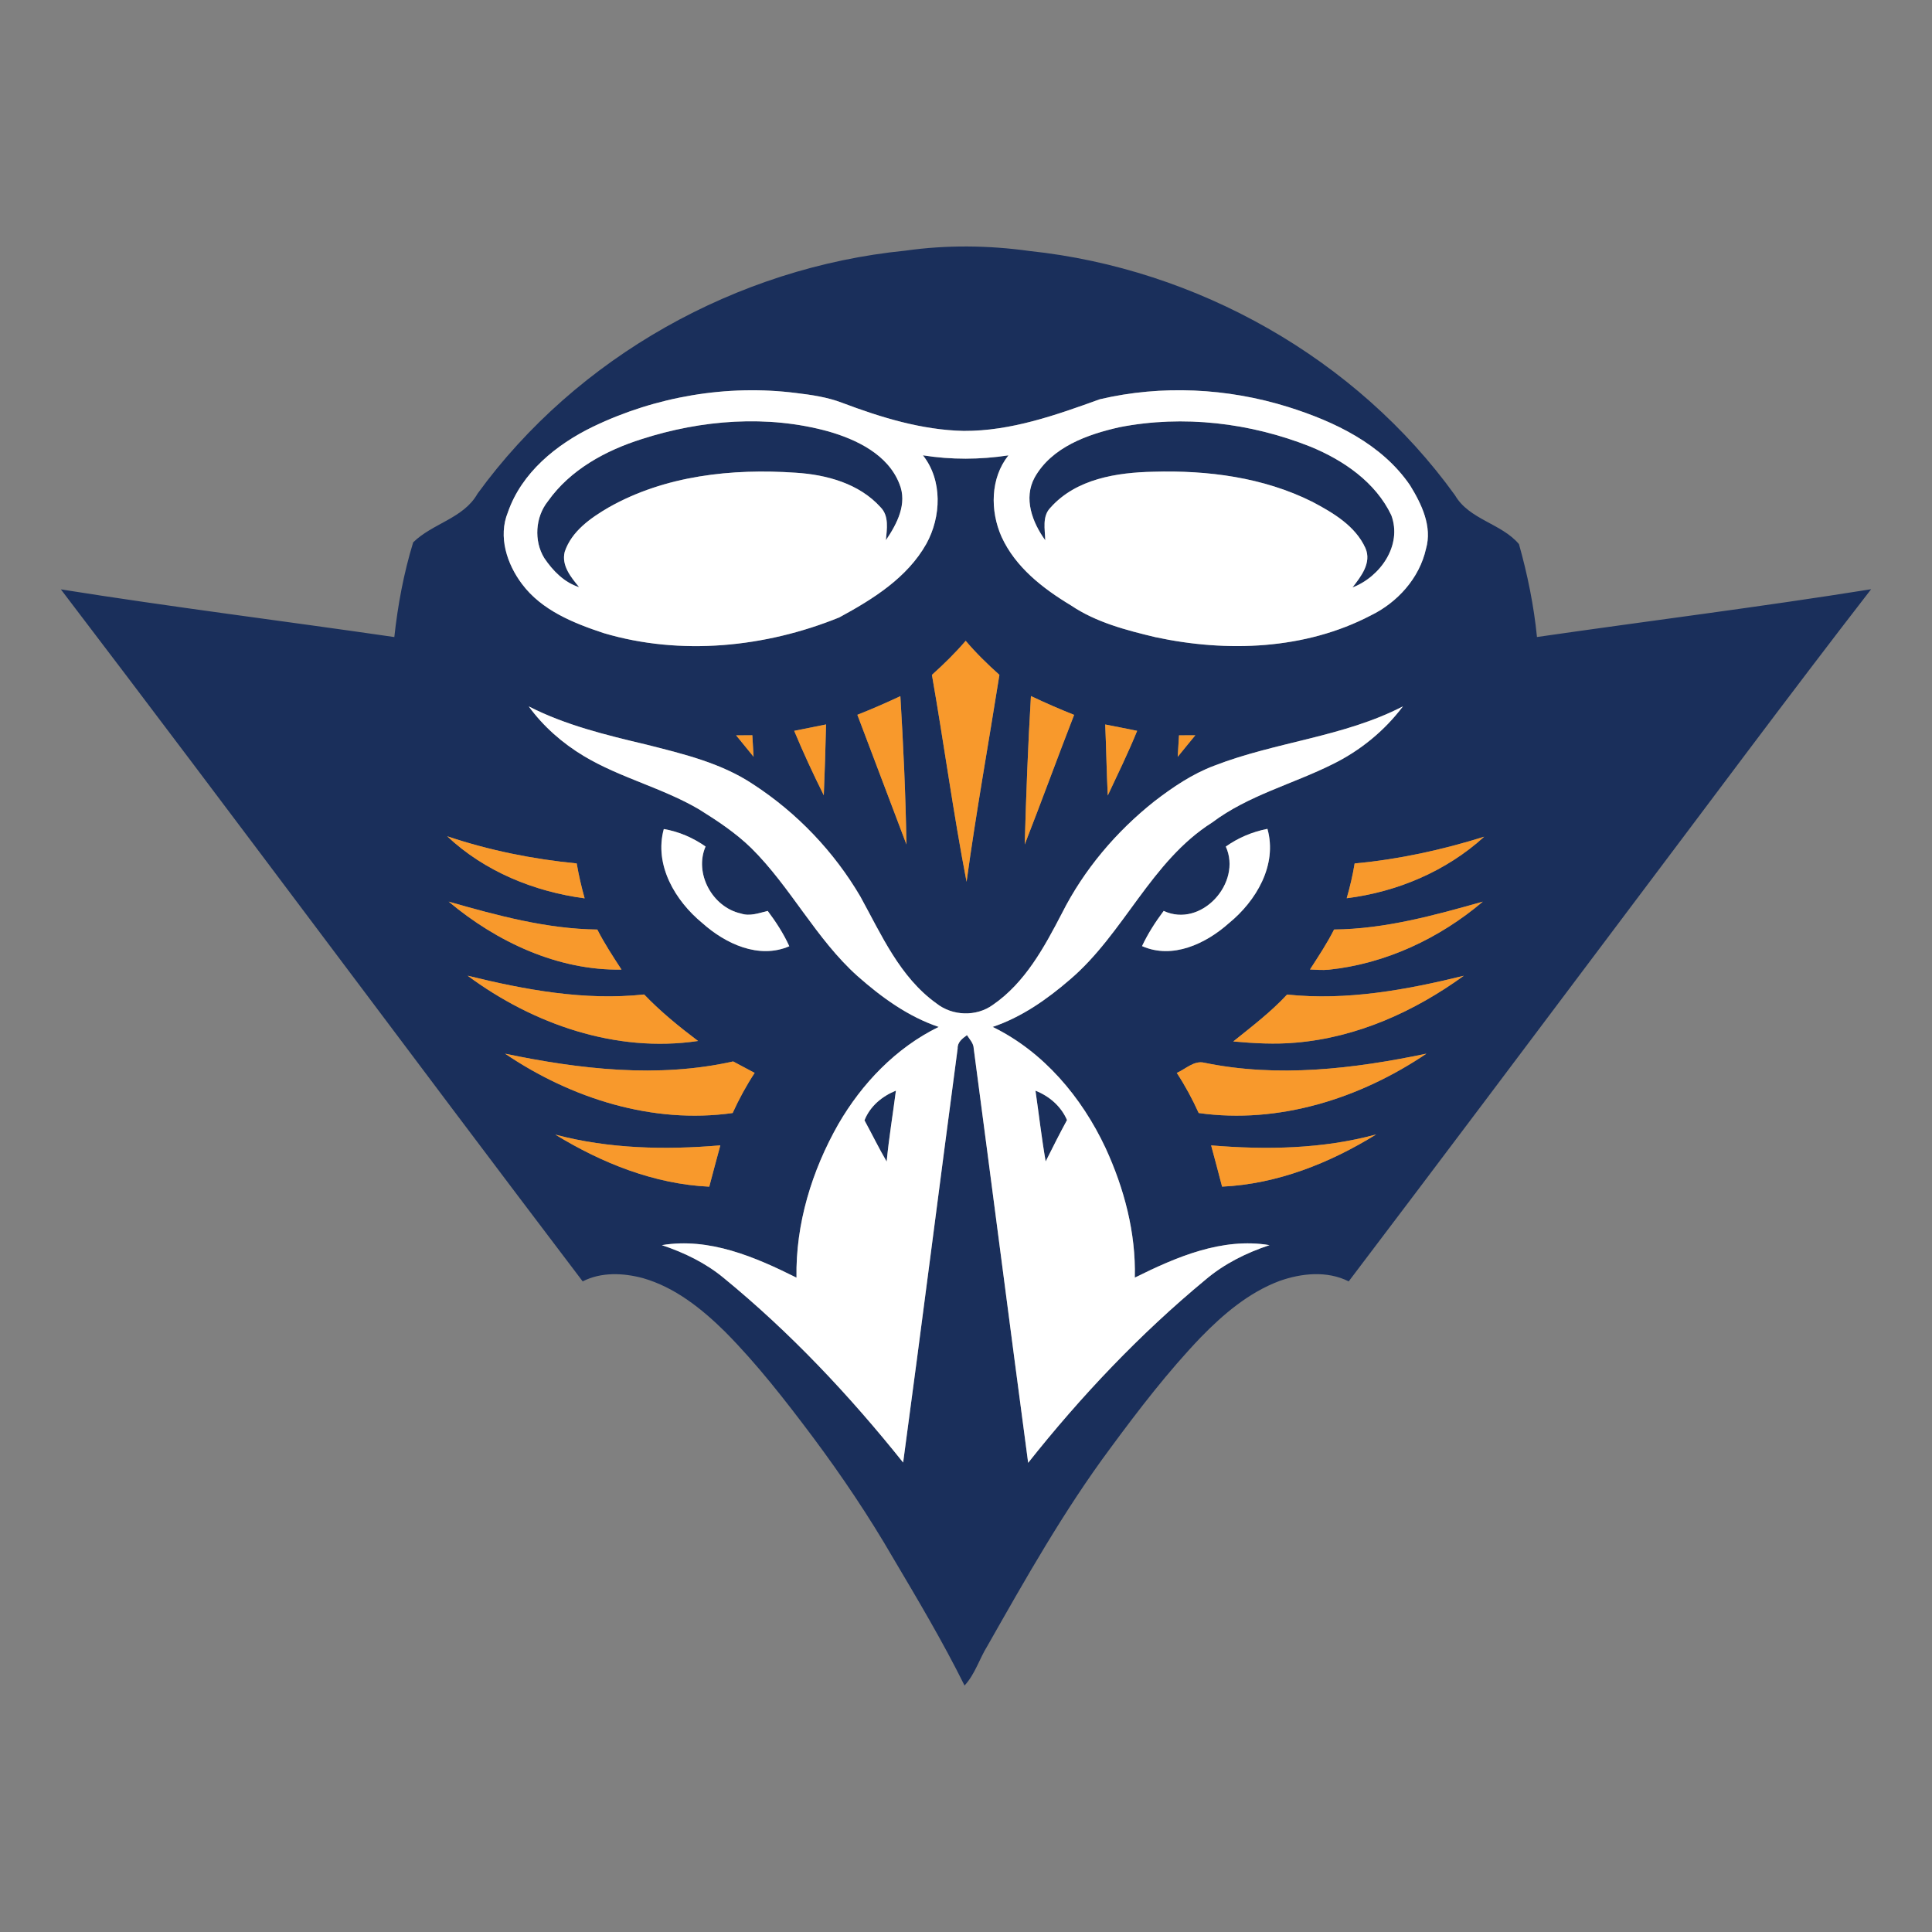 <?xml version="1.0" encoding="utf-8"?>
<!-- Generator: Adobe Illustrator 16.0.0, SVG Export Plug-In . SVG Version: 6.00 Build 0)  -->
<!DOCTYPE svg PUBLIC "-//W3C//DTD SVG 1.1//EN" "http://www.w3.org/Graphics/SVG/1.1/DTD/svg11.dtd">
<svg version="1.1" id="Layer_1" xmlns="http://www.w3.org/2000/svg" xmlns:xlink="http://www.w3.org/1999/xlink" x="0px" y="0px"
	 width="500px" height="500px" viewBox="0 0 500 500" enable-background="new 0 0 500 500" xml:space="preserve">
<rect x="0" y="0" width="500" height="500" fill="#808080" stroke="none"/>
<g>
	<g>
		<g>
			<path fill="#1A2F5B" d="M234.28,64.872c10.656-1.512,21.492-1.399,32.147,0.085c43.332,4.576,84.604,27.779,110.133,63.227
				c3.659,6.306,12.027,7.271,16.547,12.632c2.212,7.857,3.857,15.913,4.661,24.044c28.819-4.169,57.724-7.763,86.477-12.367
				c-21.795,28.148-42.993,56.75-64.428,85.181c-23.553,31.344-47.086,62.706-70.771,93.946c-5.588-2.817-12.255-2.127-17.974-0.084
				c-7.896,2.978-14.468,8.565-20.292,14.54c-8.528,8.917-16.064,18.731-23.382,28.659c-12.026,16.168-21.936,33.764-31.873,51.256
				c-2.08,3.348-3.187,7.29-5.9,10.221c-5.616-11.317-12.074-22.181-18.513-33.045c-6.269-10.826-13.266-21.218-20.735-31.24
				c-7.119-9.483-14.409-18.891-22.777-27.325c-6.032-5.938-12.943-11.459-21.207-13.823c-5.087-1.361-10.789-1.626-15.592,0.842
				C105.597,272.071,61.073,212.002,15.755,152.53c28.696,4.576,57.543,8.16,86.296,12.339c0.898-8.283,2.439-16.546,4.88-24.508
				c5.021-4.936,13.047-6.193,16.649-12.594C149.326,92.32,190.797,69.202,234.28,64.872z M153.449,110.436
				c-9.493,4.604-18.466,11.894-22.012,22.153c-2.572,6.278-0.236,13.407,3.679,18.579c5.086,6.789,13.313,10.098,21.122,12.679
				c19.95,5.919,41.82,3.707,60.957-4.056c8.661-4.699,17.586-10.23,22.55-19.062c3.849-6.978,4.227-16.423-0.889-22.891
				c7.356,1.173,14.779,1.126,22.125,0.01c-4.699,5.9-4.755,14.353-1.797,21.038c3.585,7.886,10.694,13.398,17.928,17.756
				c6.543,4.425,14.314,6.439,21.907,8.254c18.484,3.971,38.709,3.262,55.729-5.616c6.902-3.356,12.604-9.644,14.296-17.246
				c1.674-5.787-1.145-11.602-4.123-16.434c-7.289-10.684-19.571-16.518-31.56-20.281c-15.687-4.898-32.696-5.749-48.714-1.995
				c-11.346,4.094-23.013,8.254-35.238,8.198c-10.854-0.236-21.369-3.47-31.448-7.271c-3.819-1.466-7.904-2.062-11.951-2.543
				C188.14,99.449,169.655,102.636,153.449,110.436z M241.183,174.655c3.12,17.823,5.531,35.788,8.964,53.554
				c2.449-17.908,5.673-35.702,8.5-53.554c-3.083-2.761-6.051-5.654-8.728-8.812C247.225,168.991,244.266,171.884,241.183,174.655z
				 M221.885,184.989c4.255,11.176,8.443,22.371,12.698,33.546c-0.198-12.792-0.804-25.595-1.569-38.368
				C229.354,181.878,225.648,183.505,221.885,184.989z M265.199,218.545c4.358-11.138,8.443-22.39,12.783-33.537
				c-3.782-1.503-7.508-3.13-11.177-4.87C266.04,192.932,265.558,205.743,265.199,218.545z M136.837,182.814
				c3.811,5.229,8.765,9.559,14.305,12.878c9.428,5.635,20.31,8.207,29.774,13.767c4.766,2.968,9.493,6.098,13.53,10.041
				c10.222,10.126,16.697,23.43,27.438,33.074c6.222,5.504,13.105,10.515,21.047,13.19c-11.043,5.398-19.864,14.617-25.973,25.17
				c-6.846,12.035-11.071,25.812-10.826,39.72c-10.722-5.36-22.578-10.456-34.842-8.414c5.748,1.919,11.289,4.585,15.979,8.471
				c17.237,14.107,32.573,30.408,46.463,47.787c4.831-35.702,9.36-71.443,14.106-107.154c-0.065-1.637,1.239-2.591,2.411-3.452
				c0.69,1.088,1.712,2.081,1.749,3.471c4.737,35.73,9.323,71.479,14.089,107.212c13.681-17.267,28.932-33.349,45.904-47.399
				c4.832-4.104,10.571-6.949,16.557-8.935c-12.273-2.052-24.121,3.082-34.862,8.405c0.303-11.602-2.752-23.1-7.582-33.576
				c-6.146-13.104-16.036-24.895-29.208-31.305c7.488-2.516,14.051-7.119,19.979-12.234c14.05-11.961,20.972-30.645,36.855-40.687
				c9.351-7.025,20.849-9.918,31.173-15.081c7.111-3.489,13.398-8.623,18.174-14.958c-15.328,7.933-32.885,9.162-48.827,15.355
				c-5.663,2.118-10.722,5.55-15.486,9.209c-9.881,7.838-18.239,17.69-23.931,28.97c-4.558,8.774-9.513,17.956-17.861,23.705
				c-4.292,3.129-10.514,2.911-14.655-0.389c-9.455-6.789-14.221-17.766-19.666-27.647c-6.827-11.629-16.405-21.661-27.713-29.018
				c-8.312-5.56-18.201-7.895-27.761-10.315C156.824,190.218,146.367,187.684,136.837,182.814z M205.537,189.14
				c2.354,5.654,4.926,11.204,7.659,16.679c0.245-6.108,0.453-12.216,0.586-18.333C211.03,188.024,208.288,188.601,205.537,189.14z
				 M286.028,187.495c0.274,6.117,0.35,12.254,0.662,18.38c2.6-5.55,5.294-11.053,7.602-16.735
				C291.531,188.592,288.78,188.015,286.028,187.495z M190.513,190.313c1.504,1.844,3.017,3.678,4.511,5.531
				c-0.095-1.854-0.209-3.707-0.321-5.56C193.303,190.294,191.912,190.313,190.513,190.313z M305.128,190.303
				c-0.123,1.853-0.236,3.716-0.341,5.569c1.503-1.872,3.035-3.716,4.558-5.578C307.936,190.303,306.526,190.313,305.128,190.303z
				 M171.792,214.555c-2.553,9.323,2.96,18.58,9.975,24.337c5.957,5.333,14.599,9.408,22.503,5.995
				c-1.483-3.262-3.44-6.278-5.587-9.143c-2.27,0.558-4.633,1.465-6.969,0.662c-7.318-1.626-12.131-10.344-9.115-17.331
				C179.365,216.815,175.697,215.217,171.792,214.555z M317.239,219.094c4.273,9.389-6.373,21.17-16.083,16.65
				c-2.137,2.855-4.075,5.872-5.597,9.105c7.866,3.489,16.518-0.614,22.465-5.918c7.063-5.758,12.612-15.071,9.984-24.422
				C324.132,215.264,320.454,216.806,317.239,219.094z M115.733,216.427c9.672,9.105,22.512,14.325,35.569,16.064
				c-0.832-2.978-1.531-5.994-2.052-9.039C137.867,222.355,126.587,220.067,115.733,216.427z M350.578,223.462
				c-0.491,3.044-1.201,6.042-2.052,9.001c13.076-1.636,25.793-6.997,35.58-15.922C373.194,219.964,361.972,222.413,350.578,223.462
				z M116.12,233.343c12.415,10.41,28.28,17.88,44.723,17.586c-2.203-3.385-4.425-6.76-6.259-10.363
				C141.432,240.406,128.677,236.926,116.12,233.343z M345.256,240.557c-1.815,3.603-4.048,6.959-6.232,10.344
				c1.617,0.075,3.244,0.208,4.87,0.057c14.702-1.541,28.648-8.103,39.862-17.615C371.19,236.898,358.426,240.425,345.256,240.557z
				 M121.019,252.509c16.943,12.547,38.425,20.054,59.633,16.896c-4.907-3.706-9.691-7.592-13.946-12.036
				C151.293,259.023,135.929,256.177,121.019,252.509z M333.095,257.388c-4.197,4.538-9.133,8.273-13.927,12.141
				c5.381,0.481,10.817,0.794,16.216,0.302c15.8-1.332,30.71-8.065,43.446-17.303C363.899,256.187,348.526,259.013,333.095,257.388z
				 M130.72,272.695c17.104,11.573,38.16,18.286,58.886,15.355c1.645-3.604,3.526-7.082,5.701-10.383
				c-1.862-0.983-3.706-1.994-5.568-2.968C170.261,279.077,150.046,276.723,130.72,272.695z M311.66,275.03
				c-2.656-0.634-4.821,1.646-7.109,2.638c2.165,3.301,4.037,6.779,5.673,10.383c20.744,2.931,41.812-3.802,58.934-15.365
				C350.332,276.619,330.694,278.964,311.66,275.03z M143.72,293.639c12.046,7.364,25.595,12.811,39.835,13.474
				c0.954-3.565,1.881-7.14,2.864-10.694C172.16,297.628,157.609,297.325,143.72,293.639z M313.438,296.427
				c0.974,3.546,1.9,7.111,2.837,10.676c14.249-0.663,27.854-6.08,39.881-13.512C342.268,297.373,327.697,297.609,313.438,296.427z"
				/>
		</g>
		<path fill="#1A2F5B" d="M166.119,113.622c15.469-4.973,32.487-6.325,48.259-1.976c7.355,2.109,15.431,6.004,18.381,13.559
			c2.146,5.163-0.634,10.392-3.489,14.608c0.236-2.855,0.87-6.259-1.371-8.528c-5.513-6.137-13.975-8.444-21.955-8.945
			c-16.499-1.135-33.858,0.718-48.457,9.001c-4.633,2.704-9.559,6.146-11.337,11.459c-0.898,3.574,1.626,6.6,3.735,9.162
			c-3.857-1.21-6.808-4.246-9.021-7.526c-2.742-4.453-2.335-10.627,0.937-14.712C147.587,121.546,156.758,116.572,166.119,113.622z"
			/>
		<path fill="#1A2F5B" d="M289.782,110.549c16.452-3.205,33.792-1.134,49.317,5.03c8.557,3.498,16.905,9.209,20.972,17.766
			c2.894,7.8-2.866,15.932-10.051,18.693c2.203-2.846,5.002-6.373,3.356-10.174c-2.6-5.768-8.368-9.153-13.729-11.989
			c-12.66-6.344-27.118-8.207-41.13-7.791c-9.465,0.189-20.017,1.834-26.646,9.285c-2.222,2.231-1.427,5.654-1.36,8.453
			c-3.337-4.604-5.701-10.845-2.742-16.253C272.205,115.693,281.434,112.412,289.782,110.549z"/>
		<path fill="#1A2F5B" d="M223.729,289.941c1.447-3.669,4.539-6.222,8.132-7.688c-0.785,6.127-1.807,12.216-2.393,18.361
			C227.426,297.127,225.667,293.487,223.729,289.941z"/>
		<path fill="#1A2F5B" d="M267.979,282.264c3.584,1.428,6.609,4.019,8.16,7.603c-1.92,3.536-3.726,7.118-5.521,10.712
			C269.558,294.499,268.867,288.362,267.979,282.264z"/>
	</g>
	<g>
		<g>
			<path fill="#FFFFFF" d="M153.449,110.436c16.206-7.8,34.69-10.987,52.561-8.727c4.047,0.482,8.132,1.078,11.951,2.543
				c10.079,3.801,20.594,7.035,31.448,7.271c12.226,0.057,23.893-4.104,35.238-8.198c16.018-3.753,33.027-2.903,48.714,1.995
				c11.988,3.763,24.271,9.597,31.56,20.281c2.979,4.832,5.797,10.647,4.123,16.434c-1.692,7.602-7.394,13.889-14.296,17.246
				c-17.02,8.878-37.244,9.587-55.729,5.616c-7.593-1.815-15.364-3.829-21.907-8.254c-7.233-4.358-14.343-9.871-17.928-17.756
				c-2.958-6.685-2.902-15.138,1.797-21.038c-7.346,1.116-14.769,1.163-22.125-0.01c5.115,6.468,4.737,15.913,0.889,22.891
				c-4.964,8.831-13.889,14.362-22.55,19.062c-19.137,7.763-41.007,9.975-60.957,4.056c-7.81-2.581-16.036-5.891-21.122-12.679
				c-3.915-5.172-6.251-12.301-3.679-18.579C134.983,122.33,143.956,115.041,153.449,110.436z M166.119,113.622
				c-9.361,2.95-18.532,7.924-24.318,16.103c-3.271,4.084-3.679,10.259-0.937,14.712c2.213,3.281,5.163,6.316,9.021,7.526
				c-2.109-2.563-4.634-5.588-3.735-9.162c1.778-5.314,6.704-8.755,11.337-11.459c14.599-8.283,31.958-10.136,48.457-9.001
				c7.98,0.501,16.442,2.808,21.955,8.945c2.241,2.269,1.607,5.673,1.371,8.528c2.855-4.217,5.636-9.446,3.489-14.608
				c-2.95-7.554-11.025-11.45-18.381-13.559C198.606,107.297,181.588,108.649,166.119,113.622z M289.782,110.549
				c-8.349,1.863-17.577,5.144-22.012,13.02c-2.959,5.409-0.595,11.649,2.742,16.253c-0.066-2.799-0.861-6.221,1.36-8.453
				c6.629-7.451,17.181-9.096,26.646-9.285c14.012-0.416,28.47,1.447,41.13,7.791c5.36,2.836,11.129,6.222,13.729,11.989
				c1.646,3.801-1.153,7.328-3.356,10.174c7.185-2.761,12.944-10.893,10.051-18.693c-4.066-8.557-12.415-14.268-20.972-17.766
				C323.574,109.415,306.234,107.344,289.782,110.549z"/>
		</g>
		<g>
			<path fill="#FFFFFF" d="M136.837,182.814c9.53,4.87,19.987,7.404,30.341,9.862c9.56,2.42,19.449,4.756,27.761,10.315
				c11.308,7.356,20.886,17.388,27.713,29.018c5.445,9.881,10.211,20.858,19.666,27.647c4.142,3.3,10.363,3.518,14.655,0.389
				c8.349-5.749,13.304-14.931,17.861-23.705c5.691-11.28,14.05-21.132,23.931-28.97c4.765-3.659,9.823-7.091,15.486-9.209
				c15.942-6.193,33.499-7.422,48.827-15.355c-4.775,6.335-11.063,11.469-18.174,14.958c-10.324,5.163-21.822,8.056-31.173,15.081
				c-15.884,10.042-22.806,28.725-36.855,40.687c-5.929,5.115-12.491,9.719-19.979,12.234c13.172,6.41,23.062,18.201,29.208,31.305
				c4.83,10.477,7.885,21.975,7.582,33.576c10.741-5.323,22.589-10.457,34.862-8.405c-5.985,1.985-11.725,4.831-16.557,8.935
				c-16.973,14.051-32.224,30.133-45.904,47.399c-4.766-35.732-9.352-71.481-14.089-107.212c-0.037-1.39-1.059-2.383-1.749-3.471
				c-1.172,0.861-2.477,1.815-2.411,3.452c-4.746,35.711-9.275,71.452-14.106,107.154c-13.89-17.379-29.226-33.68-46.463-47.787
				c-4.689-3.886-10.23-6.552-15.979-8.471c12.264-2.042,24.12,3.054,34.842,8.414c-0.245-13.908,3.98-27.685,10.826-39.72
				c6.108-10.553,14.93-19.771,25.973-25.17c-7.941-2.676-14.825-7.687-21.047-13.19c-10.741-9.644-17.217-22.948-27.438-33.074
				c-4.037-3.942-8.765-7.072-13.53-10.041c-9.465-5.56-20.347-8.132-29.774-13.767
				C145.602,192.374,140.647,188.043,136.837,182.814z M223.729,289.941c1.938,3.546,3.697,7.186,5.739,10.674
				c0.586-6.146,1.607-12.234,2.393-18.361C228.268,283.72,225.176,286.272,223.729,289.941z M267.979,282.264
				c0.889,6.099,1.579,12.235,2.639,18.314c1.796-3.594,3.602-7.176,5.521-10.712C274.588,286.282,271.563,283.691,267.979,282.264z
				"/>
		</g>
		<path fill="#FFFFFF" d="M171.792,214.555c3.905,0.662,7.573,2.26,10.807,4.52c-3.016,6.987,1.797,15.705,9.115,17.331
			c2.336,0.803,4.699-0.104,6.969-0.662c2.146,2.865,4.104,5.881,5.587,9.143c-7.904,3.413-16.546-0.662-22.503-5.995
			C174.752,233.135,169.239,223.878,171.792,214.555z"/>
		<path fill="#FFFFFF" d="M317.239,219.094c3.215-2.288,6.893-3.83,10.77-4.585c2.628,9.351-2.921,18.664-9.984,24.422
			c-5.947,5.304-14.599,9.408-22.465,5.918c1.521-3.233,3.46-6.25,5.597-9.105C310.866,240.264,321.513,228.482,317.239,219.094z"/>
	</g>
	<g>
		<path fill="#F8992C" d="M241.183,174.655c3.083-2.771,6.042-5.664,8.736-8.812c2.677,3.158,5.645,6.051,8.728,8.812
			c-2.827,17.852-6.051,35.646-8.5,53.554C246.714,210.442,244.303,192.478,241.183,174.655z"/>
		<path fill="#F8992C" d="M221.885,184.989c3.764-1.484,7.47-3.111,11.129-4.822c0.766,12.773,1.371,25.576,1.569,38.368
			C230.328,207.36,226.14,196.166,221.885,184.989z"/>
		<path fill="#F8992C" d="M265.199,218.545c0.358-12.802,0.841-25.614,1.606-38.407c3.669,1.74,7.395,3.366,11.177,4.87
			C273.643,196.156,269.558,207.407,265.199,218.545z"/>
		<path fill="#F8992C" d="M205.537,189.14c2.751-0.539,5.493-1.116,8.245-1.655c-0.133,6.118-0.341,12.226-0.586,18.333
			C210.463,200.344,207.892,194.794,205.537,189.14z"/>
		<path fill="#F8992C" d="M286.028,187.495c2.752,0.52,5.503,1.097,8.264,1.645c-2.308,5.683-5.002,11.186-7.602,16.735
			C286.378,199.749,286.303,193.612,286.028,187.495z"/>
		<path fill="#F8992C" d="M190.513,190.313c1.399,0,2.79-0.019,4.189-0.028c0.112,1.853,0.227,3.706,0.321,5.56
			C193.529,193.99,192.017,192.156,190.513,190.313z"/>
		<path fill="#F8992C" d="M305.128,190.303c1.398,0.009,2.808,0,4.217-0.009c-1.522,1.862-3.055,3.706-4.558,5.578
			C304.892,194.019,305.005,192.156,305.128,190.303z"/>
		<path fill="#F8992C" d="M115.733,216.427c10.854,3.64,22.134,5.928,33.518,7.025c0.521,3.045,1.22,6.061,2.052,9.039
			C138.245,230.752,125.405,225.533,115.733,216.427z"/>
		<path fill="#F8992C" d="M350.578,223.462c11.394-1.049,22.616-3.498,33.528-6.921c-9.787,8.925-22.504,14.286-35.58,15.922
			C349.377,229.504,350.087,226.506,350.578,223.462z"/>
		<path fill="#F8992C" d="M116.12,233.343c12.557,3.583,25.312,7.063,38.464,7.224c1.834,3.603,4.056,6.978,6.259,10.363
			C144.4,251.223,128.535,243.753,116.12,233.343z"/>
		<path fill="#F8992C" d="M345.256,240.557c13.17-0.132,25.935-3.659,38.5-7.214c-11.214,9.512-25.16,16.074-39.862,17.615
			c-1.626,0.152-3.253,0.019-4.87-0.057C341.208,247.516,343.44,244.159,345.256,240.557z"/>
		<path fill="#F8992C" d="M121.019,252.509c14.91,3.668,30.274,6.515,45.687,4.859c4.255,4.444,9.039,8.33,13.946,12.036
			C159.443,272.563,137.962,265.056,121.019,252.509z"/>
		<path fill="#F8992C" d="M333.095,257.388c15.432,1.625,30.805-1.201,45.735-4.86c-12.736,9.237-27.646,15.971-43.446,17.303
			c-5.398,0.492-10.835,0.18-16.216-0.302C323.962,265.661,328.897,261.926,333.095,257.388z"/>
		<path fill="#F8992C" d="M130.72,272.695c19.326,4.027,39.541,6.382,59.019,2.005c1.862,0.974,3.706,1.984,5.568,2.968
			c-2.175,3.301-4.057,6.779-5.701,10.383C168.88,290.981,147.823,284.269,130.72,272.695z"/>
		<path fill="#F8992C" d="M311.66,275.03c19.034,3.934,38.672,1.589,57.497-2.345c-17.122,11.563-38.189,18.296-58.934,15.365
			c-1.636-3.604-3.508-7.082-5.673-10.383C306.839,276.676,309.004,274.396,311.66,275.03z"/>
		<path fill="#F8992C" d="M143.72,293.639c13.89,3.687,28.44,3.989,42.699,2.779c-0.983,3.555-1.91,7.129-2.864,10.694
			C169.314,306.449,155.766,301.003,143.72,293.639z"/>
		<path fill="#F8992C" d="M313.438,296.427c14.259,1.183,28.829,0.946,42.718-2.836c-12.026,7.432-25.632,12.849-39.881,13.512
			C315.339,303.538,314.412,299.973,313.438,296.427z"/>
	</g>
</g>
</svg>
